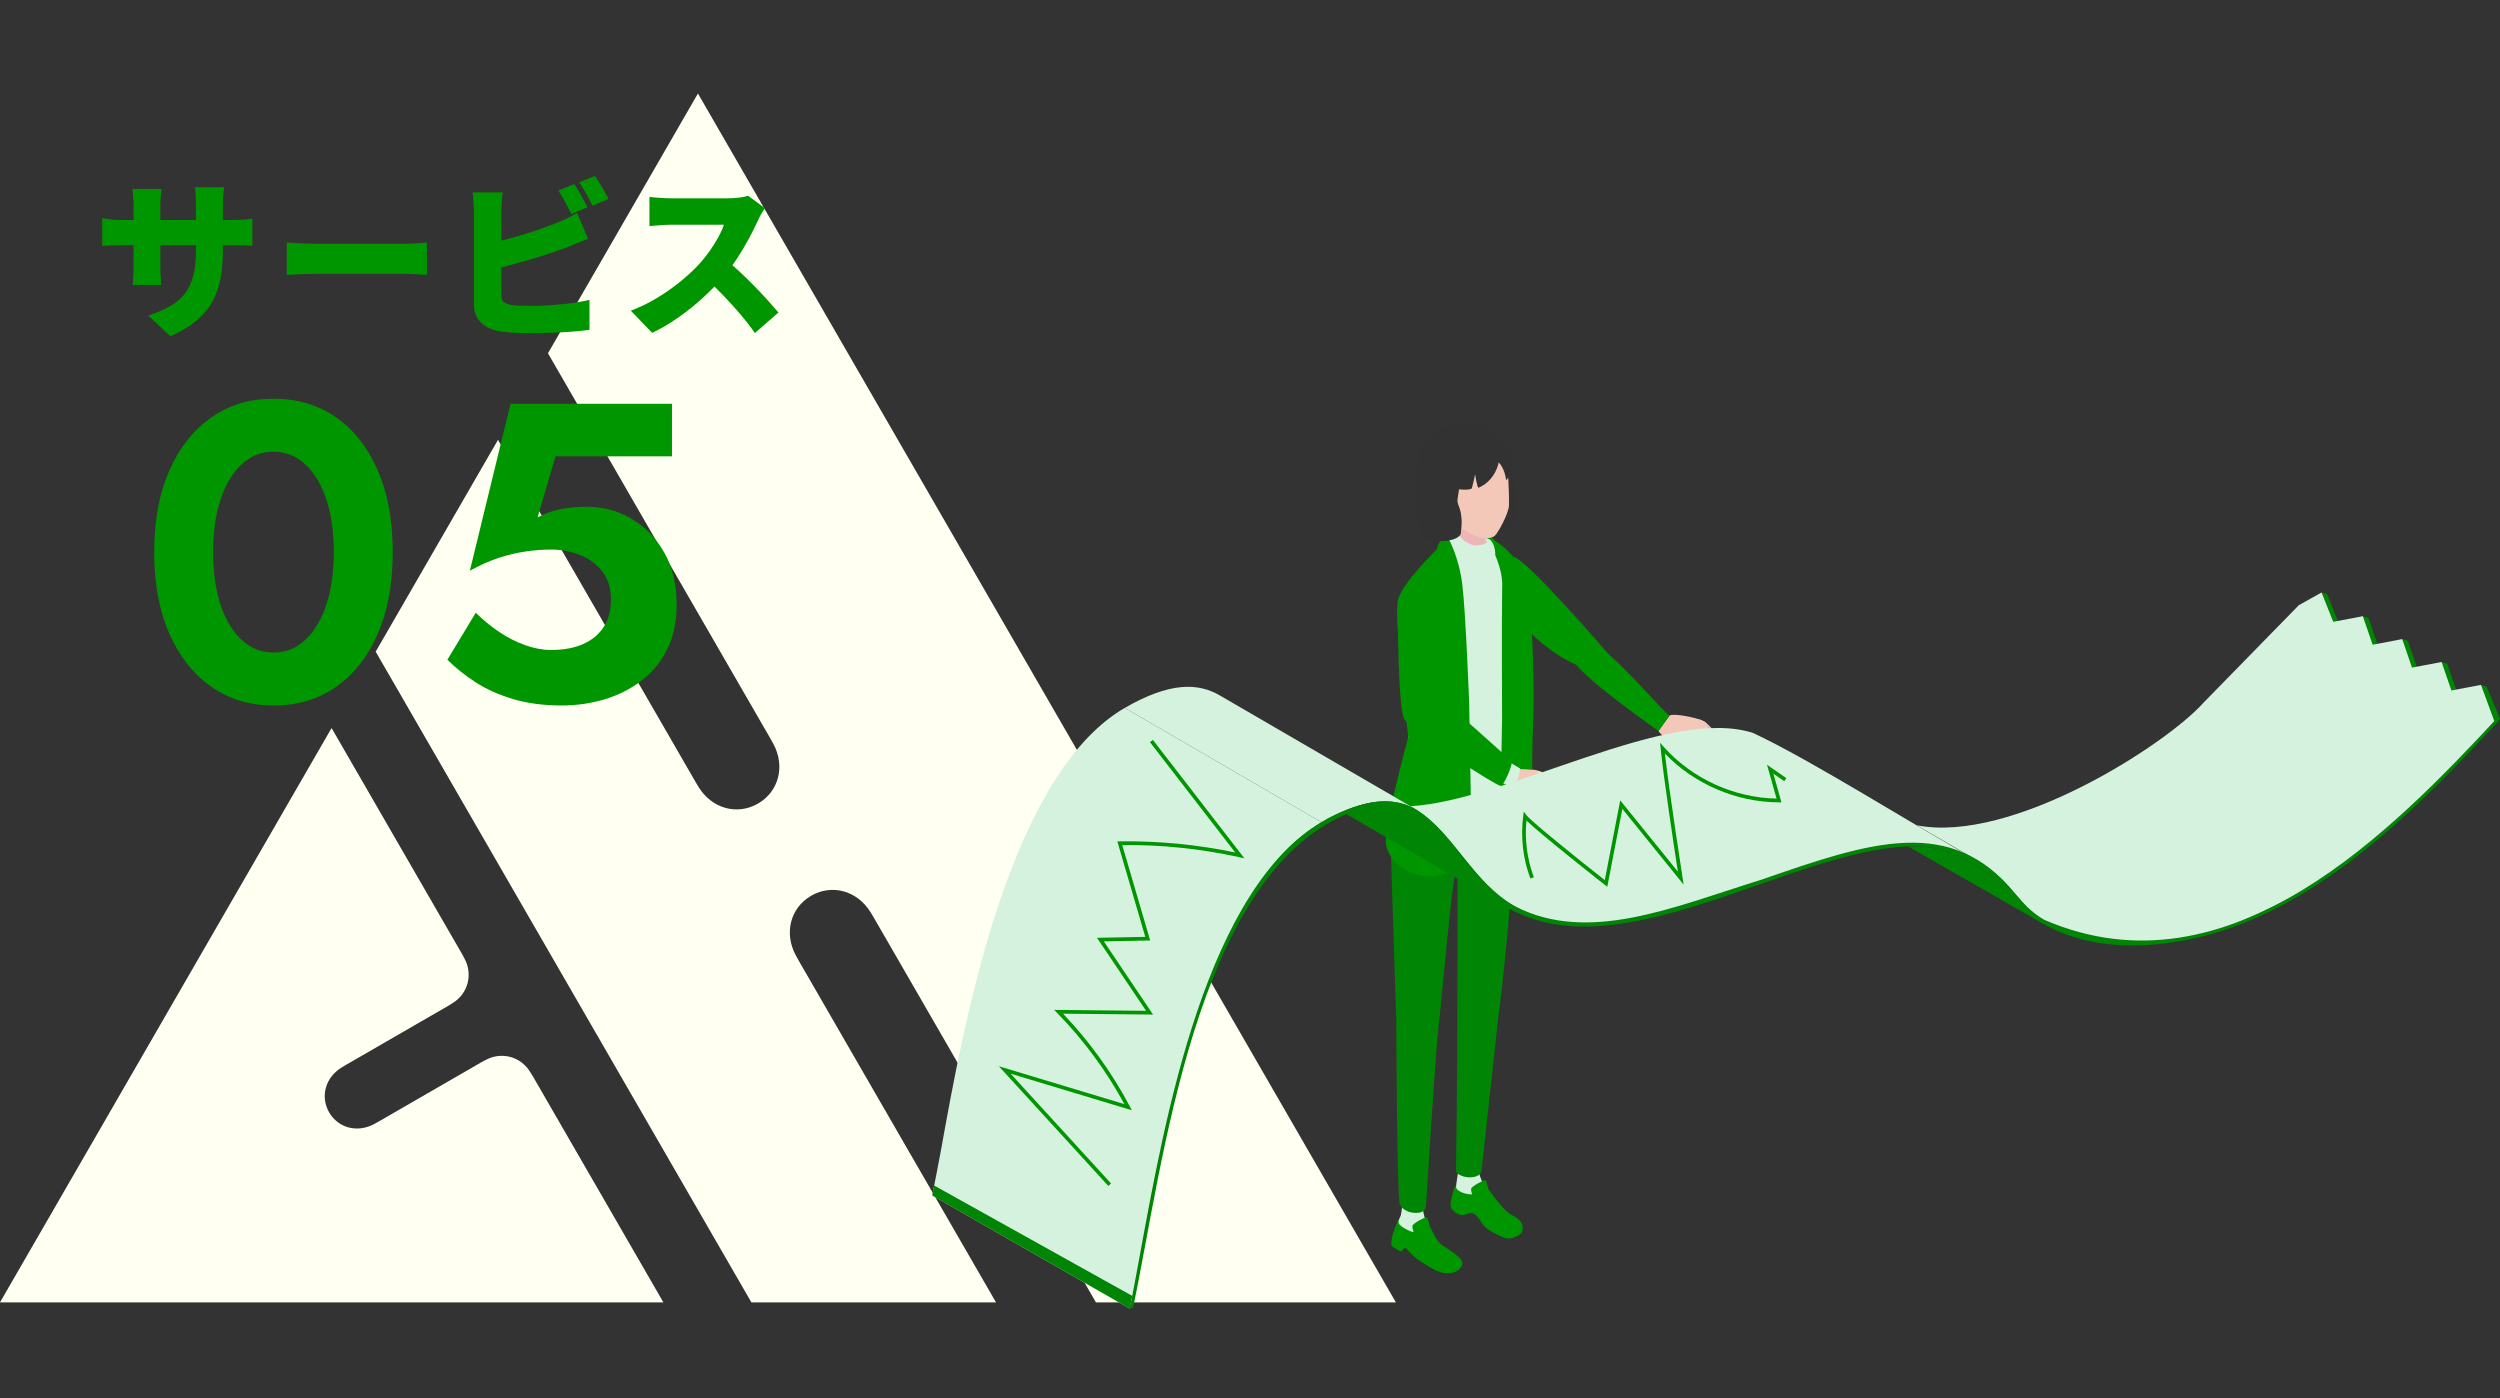 <?xml version="1.0" encoding="UTF-8"?><svg id="_レイヤー_2" xmlns="http://www.w3.org/2000/svg" width="295" viewBox="0 0 295 165"><rect x="0" y="0" width="295" height="165" fill="#333333" stroke="none"/><defs><style>.cls-1{fill:#d5f2de;}.cls-2{fill:#f2e5c2;}.cls-3{fill:none;}.cls-4{fill:#f3c8b9;}.cls-5{fill:#1e292b;}.cls-6{fill:#fffff2;}.cls-7{fill:#008504;}.cls-8{fill:#009600;}.cls-9{fill:#323232;}.cls-10{fill:#edb6b6;}</style></defs><g id="_レイヤー_1-2"><rect class="cls-3" width="164.714" height="165"/><path class="cls-6" d="M82.357,11.034l-17.697,30.651c10.804,18.714,18.313,31.72,22.538,39.038,1.922,3.328,3.164,5.481,3.729,6.458.202.35.258.468.321.584,1.449,2.659.63,5.653-1.805,7.058-2.435,1.405-5.436.618-7.015-1.966-.069-.112-.143-.221-.345-.57-1.812-3.138-10.612-18.379-23.319-40.39l-14.434,25.001,44.334,76.783h28.865c-13.848-23.985-21.604-37.419-23.292-40.343-.202-.349-.258-.468-.321-.584-1.449-2.659-.63-5.653,1.805-7.058,2.435-1.406,5.437-.618,7.015,1.966.069.112.143.221.345.57.853,1.477,3.251,5.631,6.876,11.909,4.657,8.066,11.338,19.638,19.364,33.54h35.335s.058,0,.058,0L82.357,11.034Z"/><path class="cls-6" d="M62.561,126.495s-.003,0-.004-.001c-.543-.907-1.395-1.518-2.343-1.776-.95-.25-1.993-.147-2.917.367-.001,0-.003,0-.004,0l-.501.266-.059.034s-9.214,5.32-12.117,6.995c-.264.152-.354.195-.441.243-2.011,1.095-4.273.476-5.336-1.365-1.063-1.84-.468-4.11,1.486-5.303.085-.052.167-.108.431-.26,2.501-1.444,12.099-6.987,12.099-6.987l.059-.034.481-.301s0-.003.001-.004c.907-.543,1.518-1.395,1.776-2.343.25-.95.147-1.994-.367-2.917,0-.002,0-.003,0-.004l-.266-.501-15.413-26.695L0,153.68h78.28l-15.418-26.705-.301-.481Z"/><path class="cls-8" d="M19.969,55.549c1.184-2.7,2.833-4.792,4.95-6.275,2.116-1.482,4.558-2.225,7.325-2.225,2.866,0,5.35.742,7.449,2.225,2.101,1.483,3.733,3.575,4.9,6.275,1.166,2.699,1.75,5.899,1.75,9.6s-.584,6.9-1.75,9.6c-1.167,2.7-2.8,4.793-4.9,6.275-2.1,1.483-4.583,2.225-7.449,2.225-2.768,0-5.209-.741-7.325-2.225-2.117-1.482-3.767-3.575-4.95-6.275-1.184-2.699-1.775-5.899-1.775-9.6s.592-6.9,1.775-9.6ZM25.645,69.974c.332,1.45.816,2.7,1.449,3.75s1.383,1.858,2.25,2.425c.867.567,1.833.85,2.9.85,1.1,0,2.082-.282,2.949-.85.867-.566,1.617-1.375,2.25-2.425s1.117-2.3,1.451-3.75c.332-1.45.5-3.058.5-4.825s-.168-3.375-.5-4.825c-.334-1.45-.818-2.7-1.451-3.75s-1.383-1.857-2.25-2.425c-.867-.566-1.85-.85-2.949-.85-1.067,0-2.033.283-2.9.85-.867.567-1.617,1.375-2.25,2.425s-1.117,2.3-1.449,3.75c-.334,1.45-.5,3.059-.5,4.825s.166,3.375.5,4.825Z"/><path class="cls-8" d="M78.694,76.699c-.768,1.5-1.801,2.733-3.1,3.7-1.301.967-2.75,1.684-4.351,2.15-1.601.466-3.25.699-4.95.699-2.133,0-4.042-.25-5.725-.75-1.684-.5-3.158-1.157-4.426-1.975-1.267-.816-2.383-1.708-3.35-2.675l3.35-5.55c.834.833,1.742,1.583,2.726,2.25s2.008,1.191,3.075,1.574c1.066.384,2.082.575,3.05.575,1.5,0,2.774-.232,3.825-.7,1.05-.466,1.857-1.141,2.425-2.024.566-.883.851-1.976.851-3.275,0-1.267-.326-2.333-.976-3.2-.649-.866-1.517-1.524-2.601-1.975-1.083-.45-2.258-.675-3.524-.675-.934,0-1.917.075-2.95.225-1.033.15-2.092.4-3.175.75-1.083.351-2.226.858-3.425,1.525l4.8-19.7h19.05v6.2h-13.75l-2.1,7.2c.866-.467,1.791-.792,2.775-.976.982-.183,1.99-.274,3.024-.274,1.899,0,3.649.467,5.25,1.399,1.601.934,2.892,2.259,3.875,3.976s1.476,3.774,1.476,6.175c0,2.067-.385,3.85-1.15,5.35Z"/><path class="cls-8" d="M12.061,25.738c.16.027.347.058.561.091.213.033.459.063.739.09s.601.04.96.04h13.04c.587,0,1.05-.014,1.39-.04s.684-.066,1.03-.12v3.2c-.28-.026-.606-.043-.979-.05s-.848-.011-1.42-.011h-13.061c-.359,0-.674.004-.939.011-.268.007-.504.017-.711.029-.206.014-.409.027-.609.04v-3.28ZM19.061,22.299c-.027.24-.057.53-.09.87s-.051.724-.051,1.149v7.04c0,.32.008.624.021.91.013.287.026.54.04.76.014.221.026.417.04.591h-3.38c.026-.174.047-.37.061-.591.013-.22.025-.473.039-.76.014-.286.021-.59.021-.91v-7.06c0-.333-.014-.663-.04-.99-.027-.326-.061-.663-.1-1.01h3.439ZM26.301,29.579c0,1.187-.094,2.276-.28,3.27s-.507,1.907-.96,2.74-1.084,1.587-1.891,2.26-1.83,1.283-3.069,1.83l-2.601-2.44c1-.333,1.857-.703,2.57-1.109s1.293-.9,1.74-1.48c.446-.58.776-1.272.99-2.08.213-.807.32-1.776.32-2.909v-5.58c0-.413-.011-.783-.031-1.11-.02-.326-.049-.616-.09-.87h3.44c-.026.254-.057.544-.09.87-.034.327-.05.697-.05,1.11v5.5Z"/><path class="cls-8" d="M33.836,28.619c.267.013.61.033,1.03.06.42.027.85.047,1.289.06.44.014.82.021,1.141.021h10.619c.453,0,.904-.021,1.351-.06.446-.04.817-.067,1.11-.08v3.819c-.254-.013-.623-.036-1.11-.069s-.937-.051-1.351-.051h-10.619c-.574,0-1.189.014-1.85.04-.66.027-1.197.054-1.61.08v-3.819Z"/><path class="cls-8" d="M59.321,22.699c-.053.333-.094.733-.12,1.199-.026.467-.04.848-.04,1.141v9.819c0,.388.1.653.301.801.199.146.513.26.939.34.293.04.617.066.971.08.353.013.736.02,1.149.02.521,0,1.101-.017,1.739-.05.641-.033,1.291-.08,1.951-.14.66-.061,1.279-.137,1.859-.23.58-.093,1.076-.193,1.49-.3v3.54c-.654.093-1.404.17-2.25.229-.848.061-1.703.104-2.57.13-.867.027-1.674.04-2.42.04-.68,0-1.316-.023-1.91-.069-.594-.047-1.109-.104-1.55-.17-.92-.174-1.64-.53-2.16-1.07s-.78-1.257-.78-2.15v-10.819c0-.146-.006-.363-.02-.65-.014-.286-.029-.583-.05-.89s-.05-.573-.091-.8h3.561ZM57.741,28.738c.666-.146,1.36-.316,2.08-.51.721-.193,1.437-.399,2.15-.62.713-.22,1.387-.442,2.02-.67.633-.227,1.197-.439,1.689-.64.387-.146.773-.313,1.16-.5s.807-.413,1.261-.68l1.28,3.06c-.44.174-.895.356-1.36.55-.467.193-.874.357-1.22.49-.574.214-1.23.443-1.971.69-.74.246-1.517.489-2.33.729-.812.24-1.627.47-2.439.69-.813.22-1.58.409-2.301.569l-.02-3.16ZM67.76,21.719c.174.24.357.53.551.87s.38.677.561,1.01c.18.334.329.62.449.86l-1.9.8c-.213-.413-.457-.883-.729-1.41-.273-.526-.544-.983-.81-1.37l1.879-.76ZM70.221,20.759c.173.253.359.55.56.89s.394.674.58,1c.187.327.333.604.44.83l-1.881.8c-.199-.413-.446-.883-.74-1.409-.293-.527-.572-.977-.84-1.351l1.881-.76Z"/><path class="cls-8" d="M90.255,24.559c-.093.134-.227.347-.399.641-.174.293-.313.566-.42.819-.28.613-.624,1.304-1.03,2.07s-.867,1.543-1.38,2.33c-.514.787-1.063,1.526-1.649,2.22-.748.867-1.578,1.717-2.49,2.55-.914.834-1.874,1.601-2.881,2.3-1.006.7-2.023,1.297-3.05,1.79l-2.52-2.619c1.079-.4,2.133-.913,3.159-1.54,1.027-.627,1.974-1.301,2.841-2.021.866-.72,1.593-1.406,2.18-2.06.44-.493.843-1.007,1.21-1.54s.689-1.057.971-1.57c.279-.513.486-.983.619-1.41h-6.22c-.294,0-.604.01-.931.03-.326.02-.633.043-.92.07-.286.026-.523.047-.709.06v-3.44c.24.027.522.054.85.08.326.027.646.047.96.061s.563.02.75.02h6.681c.506,0,.977-.029,1.409-.09.433-.06.763-.13.99-.21l1.979,1.46ZM85.635,30.639c.506.4,1.053.873,1.64,1.42s1.17,1.117,1.75,1.71c.58.594,1.116,1.164,1.61,1.71.492.547.899,1.014,1.22,1.4l-2.78,2.42c-.493-.72-1.05-1.443-1.67-2.17s-1.273-1.45-1.96-2.17c-.687-.721-1.39-1.407-2.11-2.061l2.301-2.26Z"/><path class="cls-8" d="M189.778,77.153s-10.238-11.881-11.257-11.42c-1.019.462-.223,5.847.689,7.234,2.039,3.1,6.865,6.003,8.269,5.814,2.032-.274,3.204.313,2.298-1.628Z"/><path class="cls-10" d="M198.93,87.462c-.112-.044-.4-.151-.519-.167-.171-.023-.329.032-.382.165-.048.121.028.309.139.383.099.065.44.22.537.298l.226-.679Z"/><path class="cls-10" d="M199.975,88.07c-.126-.179-.377-.295-.566-.386-.17-.082-.21-.093-.386-.161-.353-.008-.562.352-.284.637.19.13.812.542,1.022.445.229-.106.293-.316.215-.534Z"/><path class="cls-10" d="M199.739,86.976c-.136-.058-.486-.199-.632-.223-.21-.035-.406.027-.475.19-.063.147.023.381.157.475.119.084.533.285.649.385l.302-.826Z"/><path class="cls-10" d="M200.848,87.69c-.175-.26-.514-.45-.77-.599-.229-.133-.284-.153-.52-.269-.469-.055-.728.412-.346.835.259.202,1.104.842,1.377.736.299-.116.373-.395.259-.704Z"/><path class="cls-10" d="M200.401,86.577c-.137-.061-.377-.21-.518-.255-.202-.065-.417-.099-.51.052-.084.136-.014.322.104.435.105.101.365.354.54.435l.384-.666Z"/><path class="cls-10" d="M201.54,87.24c-.148-.224-.452-.375-.682-.494-.206-.107-.255-.121-.468-.211-.434-.022-.644.329-.313.689.229.167.921.778,1.181.666.285-.122.371-.378.282-.649Z"/><path class="cls-10" d="M201.359,85.89c-.136-.058-.486-.199-.632-.223-.21-.035-.406.027-.475.19-.063.147.023.381.157.475.119.084.533.285.649.385l.302-.826Z"/><path class="cls-10" d="M202.281,86.645c-.148-.224-.452-.375-.682-.494-.206-.107-.255-.121-.468-.212-.434-.022-.702.413-.372.773.229.167.979.694,1.239.582.285-.122.371-.378.282-.649Z"/><path class="cls-10" d="M200.012,84.82c1.26,0,2.111,1.317,2.111,1.317,0,0,.3.195.6.285.3.091.176.612.013.633-.205.026-.615.037-1.142-.264-.527-.301-1.137-.634-1.567-.952-.254-.188-.939-.889-.015-1.019Z"/><path class="cls-4" d="M197.012,84.428l-1.315,1.834c.383.568,1.194,1.086,1.8,1.33.977.393,1.691.649,1.691.649,0,0,.93.251,1.827-.732.527-.578.729-1.458.334-2.174-.277-.503-3.701-1.226-4.337-.908Z"/><path class="cls-8" d="M188.669,76.473c-1.419-.268-3.96-.87-3.135,1.234.825,2.104,10.099,8.461,10.163,8.555l1.315-1.834c-.253.126-6.924-7.688-8.343-7.956Z"/><path class="cls-5" d="M165.235,143.612c-.357.257-.957,2.198-.999,2.472-.042.274-.136.744-.017.919s.94.668,1.106.659c.166-.01.409-.511.511-.419.068.061,1.107,1.149,1.375,1.326.997.659,1.999,1.338,2.732,1.547,1.611.46,2.464-.356,2.613-.902.234-.856-2.014-1.954-2.588-2.462-.574-.508-1.1-1.843-1.344-2.232-.245-.389-2.227-1.59-2.227-1.59,0,0-.804.426-1.161.683Z"/><path class="cls-5" d="M171.669,140.005c-.121.293-.658,2.062-.476,2.473.183.411.957,1.029,1.553.889.322-.075.562-.181.727-.206.756-.116,1.222.996,1.603,1.475.381.479,2.026,1.338,2.71,1.494.531.121,1.677-.345,1.832-.798.176-.512.135-1.359-1.379-2.049-1.324-.9-2.583-3.143-3.063-3.478-.48-.335-2.248-.581-2.248-.581l-1.258.782Z"/><path class="cls-5" d="M174.563,136.625c0,.023-.18.87-.039,1.698.149.872.641,1.496.62,1.728-.021.232-.242.671-1.127.848-.884.177-2.145-.313-2.195-.801-.05-.488.511-2.535.211-3.433-.299-.897,2.529-.04,2.529-.04Z"/><path class="cls-5" d="M167.904,142.294c-.041,1.052.509,2.105.472,2.201-.069.18-1.09.903-1.488.906-.398.003-1.751-.69-1.839-1.07-.088-.38.199-.601.291-1.144.115-.679.184-1.406.064-1.417,0,0,2.535-.404,2.499.523Z"/><path class="cls-5" d="M168.707,144.698c-.015-.038-.227-1.017-.377-1.066-.15-.049-1.542.708-1.65.977-.108.269.292,1.253.292,1.253l1.736-1.164Z"/><path class="cls-5" d="M175.633,140.322c-.015-.038-.227-1.017-.377-1.066-.15-.049-1.542.708-1.65.977s.292,1.253.292,1.253l1.736-1.164Z"/><path class="cls-8" d="M165.235,143.612c-.357.257-.957,2.198-.999,2.472-.042.274-.136.744-.017.919s.94.668,1.106.659c.166-.01.409-.511.511-.419.068.061,1.107,1.149,1.375,1.326.997.659,1.999,1.338,2.732,1.547,1.611.46,2.464-.356,2.613-.902.234-.856-2.014-1.954-2.588-2.462-.574-.508-1.1-1.843-1.344-2.232-.245-.389-2.227-1.59-2.227-1.59,0,0-.804.426-1.161.683Z"/><path class="cls-8" d="M171.669,140.005c-.121.293-.658,2.062-.476,2.473.183.411.957,1.029,1.553.889.322-.075.562-.181.727-.206.756-.116,1.222.996,1.603,1.475.381.479,2.026,1.338,2.71,1.494.531.121,1.677-.345,1.832-.798.176-.512.135-1.359-1.379-2.049-1.324-.9-2.583-3.143-3.063-3.478-.48-.335-2.248-.581-2.248-.581l-1.258.782Z"/><path class="cls-1" d="M174.563,136.625c0,.023-.18.87-.039,1.698.149.872.641,1.496.62,1.728-.021.232-.242.671-1.127.848-.884.177-2.145-.313-2.195-.801-.05-.488.511-2.535.211-3.433-.299-.897,2.529-.04,2.529-.04Z"/><path class="cls-1" d="M167.904,142.294c-.041,1.052.509,2.105.472,2.201-.069.18-1.09.903-1.488.906-.398.003-1.751-.69-1.839-1.07-.088-.38.199-.601.291-1.144.115-.679.184-1.406.064-1.417,0,0,2.535-.404,2.499.523Z"/><path class="cls-8" d="M168.707,144.698c-.015-.038-.227-1.017-.377-1.066-.15-.049-1.542.708-1.65.977-.108.269.292,1.253.292,1.253l1.736-1.164Z"/><path class="cls-8" d="M175.633,140.322c-.015-.038-.227-1.017-.377-1.066-.15-.049-1.542.708-1.65.977s.292,1.253.292,1.253l1.736-1.164Z"/><path class="cls-7" d="M165.185,142.159c.346.607,1.085.966,1.897.962.487-.002.98-.078,1.176-.675,0,0,1.159-18.72,1.504-21.436.345-2.716,1.489-16.52,2.238-19.827l-.039,18.836c.009,6.85-.154,18.231-.154,18.231.462.799,2.667,1.004,3.006-.015,0,0,1.985-18.196,2.007-18.36,1.149-8.464,2.152-23.339,2.152-23.339l-1.07-6.695-2.224,1.371-9.34,1.577-2.296,5.157.72,22.694s.076,20.91.422,21.518Z"/><path class="cls-8" d="M172.867,62.201s2.142-.061,3.82,1.874c1.679,1.936,1.852,4.183,1.968,6.343.115,2.163-9.26-1.341-9.195-5.075.203-2.841,3.408-3.142,3.408-3.142Z"/><path class="cls-1" d="M171.197,64.139c-1.853,1.245-3.817,4.152-3.817,4.152l-1.673,26.082,4.212,3.676,9.449-5.239-.225-9.633.97-12.227s-1.193-4.186-2.732-5.733c-1.441-1.448-4.33-2.323-6.184-1.077Z"/><path class="cls-8" d="M175.287,63.346s1.464.27,3.143,2.205c1.679,1.936,2.213,6.865,2.328,9.025.115,2.163.305,7.316.165,10.348-.143,3.117-.211,7.916.083,9.76.86,5.385-4.01,3.956-4.01,3.956l.249-13.883s-.055-11.618.01-15.352c.203-2.841-1.969-6.059-1.969-6.059Z"/><path class="cls-1" d="M176.384,65.658c-.611.245-1.014-.135-1.654-.291-.639-.156-1.232-.467-1.776-.838-.386-.263-.763-.573-.956-.998-.193-.425-.15-.988.21-1.284.711.467,1.636,1.412,2.929,1.25,1.293-.162,1.412,2.094,1.247,2.16Z"/><path class="cls-9" d="M174.401,51.644c.894-.101,2.265.554,2.92.972,1.016.649,1.2,3.027,1.152,3.379-.019.142.648,1.199.582,2.623-.098,2.119.103,2.423-.2,2.821-.303.398-2.491,2.46-4.258,1.078-1.767-1.383-1.176-10.762-.197-10.873Z"/><path class="cls-10" d="M175.643,61.575c-.196.793-.346,1.184-.377,1.851-.029.617.7.814.42,1.756-.28.942-3.51-.003-3.506-.2.033-1.534-.652-3.025-1.068-4.05-1.02-2.507,3.567-.672,4.531.643Z"/><path class="cls-4" d="M174.558,63.375c.543.167,1.4.202,1.809-.138.41-.34,1.64-2.632,1.689-3.567.049-.935-.085-3.259-.106-3.711-.18-3.761-3.663-4.885-6.75-3.389-3.926,1.903-1.766,4.315-.406,7.115.192.395.545,1.654.954,2.093.41.438,1.624,1.231,2.81,1.596Z"/><path class="cls-9" d="M169.215,51.041c1.846-1.249,3.184-1.445,4.423-1.268.951.136,3.527,1.549,4.187,2.948.035.074.574.762.678,1.769.135,1.31-.773,2.173-.773,2.173-.095-.62-.283-1.452-.882-2.105,0,0-.333,2.099-2.38,2.998-.154.067-.404-1.58-.404-1.58,0,0-.352,1.654-.426,1.688-.479.223-1.476.07-1.476.07l-.265,1.801s-.518-.848-.582-.658c-.215.632.066,2.77.123,3.151,0,0-1.398-.916-2.153-1.875-.755-.959-1.554-2.739-1.826-4.445-.407-2.55.809-4.027,1.756-4.668Z"/><path class="cls-2" d="M171.596,59.24c.313.722.891,1.148.33,1.392-.561.243-1.363.003-1.676-.72-.313-.722-.305-1.61.256-1.853.561-.243.777.459,1.09,1.181Z"/><path class="cls-1" d="M175.741,65.544c-.445.508-1.658.76-2.298.604-.639-.156-2.456-1.296-2.65-1.721-.193-.425.459-2.817.914-2.034.455.783.728,1.398,1.941,1.874.386.151,1.455.142,2.055-.411.36-.331.482,1.181.037,1.688Z"/><path class="cls-8" d="M164.982,70.721c.48-1.871,4.289-5.741,5.929-7.172,0,0,1.241,2.099,1.647,5.479.406,3.38.806,13.987.806,13.987l.299,17.246s-1.844,3.158-4.709,3.158-5.142-1.866-5.413-3.827c-.272-1.96,2.633-12.619,2.633-12.619-.635-5.602-1.672-14.383-1.193-16.253Z"/><path class="cls-9" d="M167.474,54.654s2.847,1.041,3.984,2.336c.349.397.307,1.289.504,2.165.141.626.361.79.472,1.779.111.989-.019,1.32-.043,1.908-.044,1.09-3.236,1.334-4.422.59s-.967-8.62-.494-8.778Z"/><path class="cls-2" d="M179.638,91.405c.657-.476.895-.826,2.236-.337.276.101,2.265,1.528,1.764,1.976-.237.212-.702-.298-.918-.403-.574-.278-1.188-.28-1.813-.252-.812.037-.995-.32-1.268-.985Z"/><path class="cls-2" d="M181.98,92.306c.319-.051.648.95.648.95l.921.512s1.389.258,1.155.599-1.644.03-2.178-.278c-.25-.144-.796-.935-.95-1.14-.259-.345-.145-.648.363-.639.02.07-.001.113.042-.005Z"/><path class="cls-4" d="M181.052,90.847c-.576.025-1.922-.301-2.319.151-.189.215-.653,1.279-.653,1.279,0,0,.83.786,1.097,1.053.494.494,1.165,1.411,1.165,1.411,0,0,.564.257.812-.024.18-.204.399-.403.549-.633.462-.711.281-1.44.094-2.242-.12-.511-.404-.909-.744-.994Z"/><path class="cls-2" d="M180.267,93.702c.586.479,1.414,1.145,1.414,1.145.423.002,1.608-.037,1.642-.4,0,0-.825-.08-1.55-.424-.531-.252-.974-1.101-1.228-.994-.349.399-.527.483-.278.673Z"/><path class="cls-2" d="M181.005,93.49c.586.479,1.414,1.145,1.414,1.145.423.002,1.607-.037,1.642-.4,0,0-.825-.08-1.55-.424-.53-.252-.974-1.101-1.228-.994-.349.399-.527.483-.278.673Z"/><path class="cls-2" d="M181.091,94.381c-.171.022-.615.2-.721.345-.043.058.496.323.586.339.228.041.969-.085,1.03-.315.061-.229-.485-.422-.894-.369Z"/><path class="cls-1" d="M179.397,90.698c-.277,1.215-.006.95-.965,2.149l-1.985-.756,1.383-2.332,1.567.938Z"/><path class="cls-8" d="M165.752,84.903c-.61-1.319,2.978-3.418,2.978-3.418,1.632,1.084,9.489,8.143,9.642,8.397.152.254-.859,2.805-1.312,2.845-.453.039-10.698-6.504-11.307-7.824Z"/><path class="cls-8" d="M165.11,70.781c.285-1.34,2.807-2.794,2.807-2.794,0,0,1.571,14.092,2.239,15.934,0,0-3.638,1.74-4.404.982-.766-.758-.927-12.782-.642-14.122Z"/><polygon class="cls-7" points="293.417 81.014 292.756 80.815 289.924 81.676 288.77 78.313 288.11 78.114 285.277 78.975 284.124 75.613 283.463 75.414 280.631 76.275 279.477 72.912 278.816 72.714 275.984 73.574 274.605 70.111 273.944 69.912 271.763 71.81 294.653 85.272 295 84.811 293.417 81.014"/><path class="cls-1" d="M294.336,85.108l-1.58-4.293-3.493.662-1.154-3.362-3.493.662-1.153-3.362-3.493.662-1.155-3.363-3.493.662-1.379-3.463-2.68,1.5-11.265,11.522c-4.441,4.965-22.622,16.652-33.82,14.45l6.996,4.066c-.03-.018-.062-.035-.093-.052,2.343,1.343,3.58,2.768,4.705,4.066,1.003,1.158,1.879,2.385,3.21,3.211,4.062,2.519,9.802,3.218,15.658,2.31,5.338-.827,11.042-3.533,16.321-6.546,3.933-2.244,7.458-5.427,10.658-8.356,5.351-4.897,9.451-9.533,10.698-10.971l.006.004-.003-.008Z"/><path class="cls-7" d="M235.572,103.932c-2.875-2.497-6.309-4.269-10.387-4.04l15.839,9.072c-.252-.378-3.806-3.53-5.452-5.032Z"/><path class="cls-1" d="M167.105,95.526c4.497,2.938,6.687,8.608,11.681,11.438,9.146,5.124,22-.819,33.805-4.639,7.717-2.497,14.914-4.229,20.585-.875-6.421-3.517-19.567-11.844-26.321-14.96-9.946-3.244-28.908,7.945-40.419,8.645,0,0,.69.404.67.391Z"/><path class="cls-7" d="M177.89,107.1c-4.163-2.544-6.599-7.945-10.281-10.568-2.237-1.594-4.96-2.129-8.738-.466l19.572,11.374c-.186-.112-.371-.223-.553-.34Z"/><path class="cls-1" d="M156.422,96.777c3.194-1.794,7.333-3.286,10.744-1.218l-.731-.425-22.506-13.079c-2.596-1.509-5.925-1.57-11.204,1.478l23.237,13.504c.155-.09.308-.176.46-.26Z"/><path class="cls-1" d="M140.936,120.656c4.037-12.247,9.092-20.193,15.026-23.619l-23.237-13.504c-5.934,3.426-10.989,11.371-15.026,23.618-3.353,10.172-5.327,21.143-6.632,28.401-.33,1.831-.813,4.239-1.066,5.511l23.312,13.351c.121-.609.306-1.435.473-2.34.182-.986.347-2.064.519-3.019,1.305-7.258,3.279-18.228,6.632-28.401Z"/><path class="cls-7" d="M110.233,139.893c-.083.394-.17.787-.233,1.171l23.312,13.351c.107-.538.147-.716.292-1.499l-23.37-13.023Z"/><path class="cls-7" d="M294.502,84.916c-11.834,12.603-31.274,33.159-53.287,23.617-1.526-.879-2.455-1.95-3.427-3.07-7.515-9.336-17.09-6.126-29.797-1.709-10.67,3.326-20.489,7.626-29.206,3.21-5.012-2.755-7.165-8.659-11.681-11.439-1.776-1.055-3.952-1.194-5.93-.7-3.687.927-6.951,2.911-9.672,5.729-11.856,12.279-15.426,40.037-18.191,53.861l.4-.111c3.517-16.804,7.232-50.571,25.159-58.238,4.126-1.608,6.545-1.153,9.061.731,3.688,3.062,5.816,7.724,9.958,10.303,13.143,7.628,33.292-6.712,47.269-7.222,4.372-.211,8.052,1.777,10.989,4.615,4.719,6.582,12.784,7.908,20.724,6.633,15.957-2.546,28.889-16.344,37.78-25.853l-.151-.356Z"/><path class="cls-8" d="M130.782,139.942l-12.92-14.127,14.818,4.473c-2.133-3.932-4.795-7.544-7.92-10.745l-.368-.377,10.844.109-5.793-8.615,5.699-.109-3.298-11.266.288-.004c4.571-.067,9.151.377,13.624,1.315l-10.061-13.02.346-.267,10.795,13.971-.589-.129c-4.531-.997-9.183-1.486-13.822-1.435l3.297,11.262-5.47.104,5.809,8.639-10.626-.107c3.118,3.263,5.767,6.94,7.878,10.934l.244.463-14.302-4.317,11.847,12.953-.323.296Z"/><path class="cls-8" d="M189.658,104.645l-.282-.222c-.33-.26-7.487-5.892-9.256-7.601-.221,2.26.078,4.564.873,6.692l-.41.153c-.874-2.34-1.165-4.887-.844-7.365l.069-.532.323.429c.56.745,6.127,5.21,9.234,7.659l1.822-9.415,6.802,8.411c-.409-2.666-1.712-11.248-2.033-14.538l-.065-.666.446.499c3.337,3.733,8.288,5.994,13.294,6.084l-1.122-3.989,2.281,1.577-.249.36-1.283-.886.951,3.38h-.289c-5.006-.007-9.988-2.145-13.46-5.75.485,4.362,2.068,14.556,2.085,14.664l.125.803-7.232-8.943-1.78,9.197Z"/></g></svg>